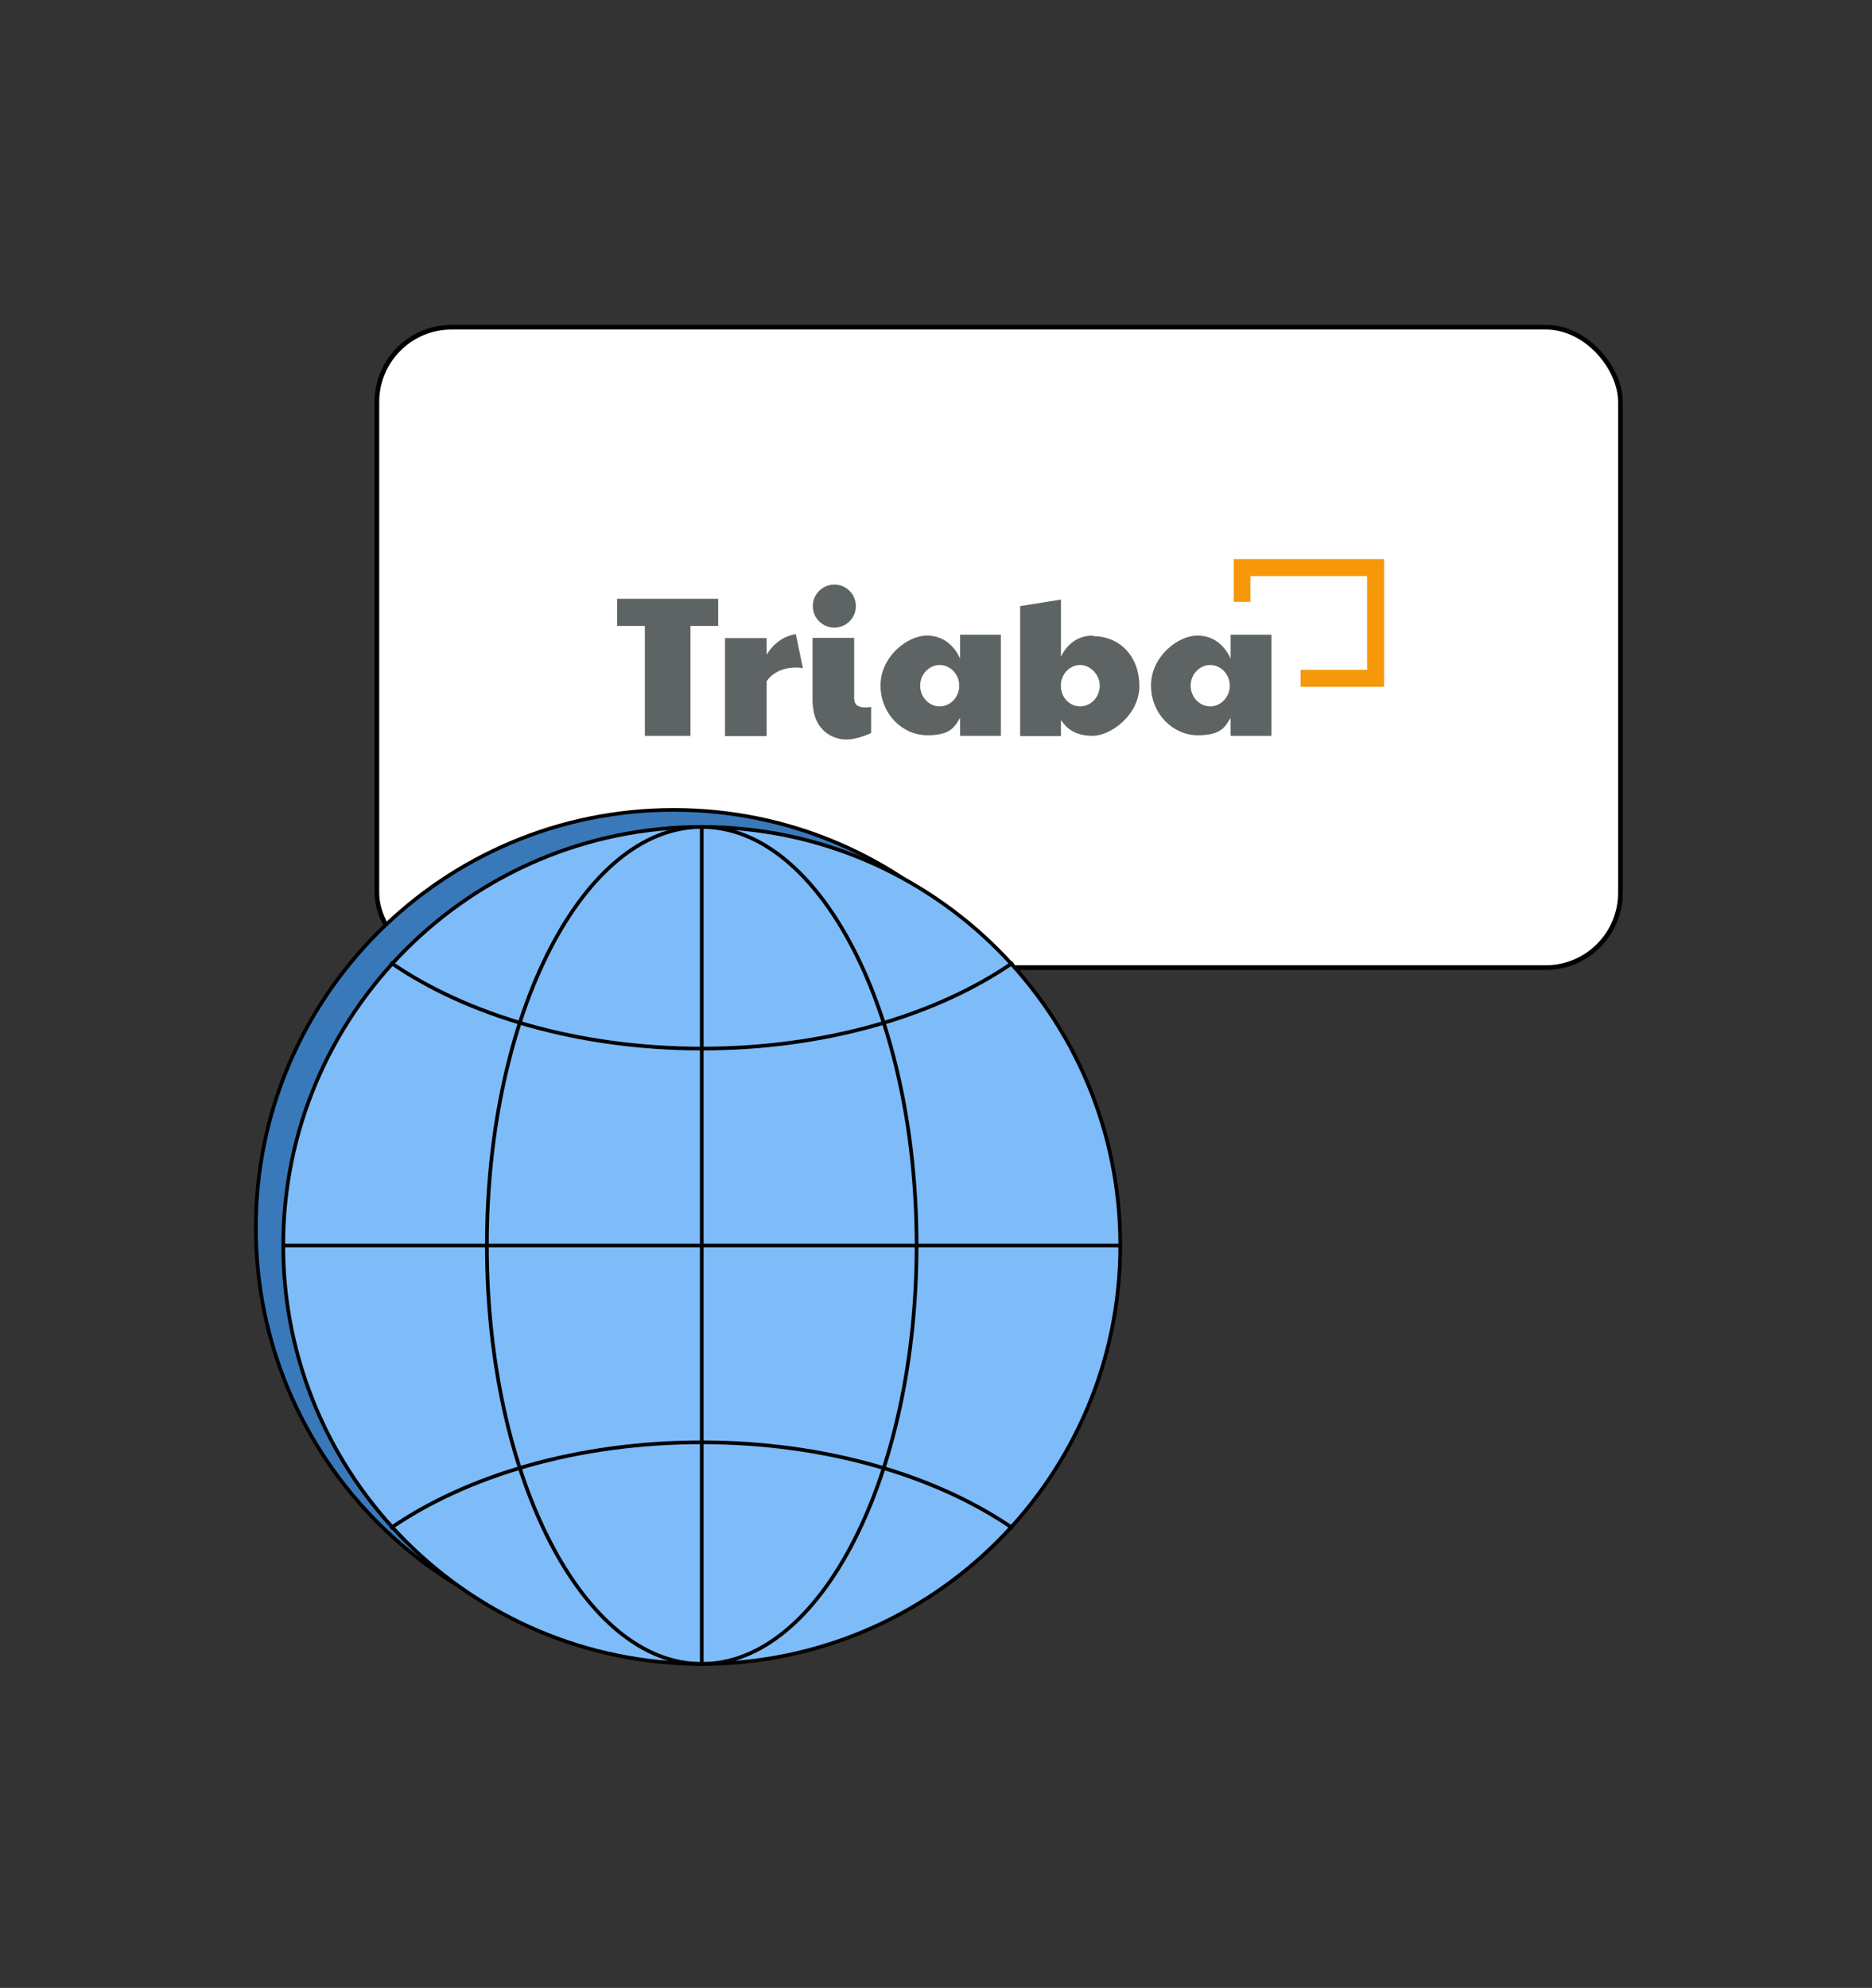 <svg xmlns="http://www.w3.org/2000/svg" width="452" height="480" fill="none" xmlns:v="https://vecta.io/nano"><rect width="100%" height="100%" fill="#333333" stroke="none"/><style><![CDATA[.B{stroke:#000}.C{stroke-width:.889}.D{stroke-miterlimit:10}]]></style><mask id="A" maskUnits="userSpaceOnUse" x="0" y="0" width="452" height="480" mask-type="alpha"><path fill="#d9d9d9" d="M.444 0H452v480H.444z"/></mask><g mask="url(#A)"><rect x="91" y="79" width="300.257" height="154.643" rx="18.061" fill="#fff" stroke-width="1.129" stroke-linejoin="round" class="B"/><path d="M149 151.14h6.702v26.535h11.011V151.14h6.702v-6.566H149v6.566zm82.82 7.865c-.889-1.984-3.214-5.54-8.001-5.54s-11.216 5.129-11.216 12.037 5.334 12.036 11.284 12.036 6.634-2.257 7.933-4.172v4.309h9.848V153.26h-9.848v5.745zm-4.924 11.557c-2.599 0-4.719-2.256-4.719-4.992s2.12-4.992 4.719-4.992 4.719 2.256 4.719 4.992-2.12 4.992-4.719 4.992zm-25.441-19.012c2.872 0 5.198-2.325 5.198-5.198s-2.326-5.197-5.198-5.197-5.198 2.325-5.198 5.197 2.326 5.198 5.198 5.198zm-16.345 6.429v-3.899h-10.053v23.663h10.053v-13.267c3.077-4.309 8.754-3.146 8.754-3.146l-1.71-8.207c-3.761.616-5.881 3.078-6.976 4.856h-.068zm21.132 10.942v-14.909h-10.053v14.909c0 7.933 5.335 9.643 8.139 9.643s6.018-1.573 6.018-1.573v-6.292c-4.377.684-4.035-1.778-4.035-1.778h-.069zm90.891-15.661v5.745c-.889-1.984-3.215-5.54-8.002-5.54s-11.216 5.129-11.216 12.037 5.335 12.036 11.284 12.036 6.634-2.257 7.934-4.172v4.309h9.848V153.26h-9.848zm-4.924 17.302c-2.599 0-4.719-2.256-4.719-4.992s2.12-4.992 4.719-4.992 4.719 2.256 4.719 4.992-2.121 4.992-4.719 4.992zm-28.314-17.097c-4.445 0-6.702 3.009-7.728 5.061v-13.747l-9.848 1.573v31.391h9.848v-3.898c1.231 1.847 3.214 3.83 7.66 3.83s11.284-5.129 11.284-12.037-4.514-12.036-11.216-12.036v-.137zm-3.077 17.097c-2.462 0-4.446-1.983-4.651-4.513v-.958c.205-2.53 2.257-4.513 4.651-4.513s4.719 2.256 4.719 4.992-2.121 4.992-4.719 4.992z" fill="#5e6464"/><path d="M330.096 135H301.92h-4.035v4.103 6.224h4.035v-6.224h28.176v22.637h-16.071v4.104h16.071 4.104v-4.104-22.637V135h-4.104z" fill="#f7980b"/><path d="M162.667 397.333c55.719 0 100.889-45.169 100.889-100.888s-45.17-100.889-100.889-100.889S61.778 240.725 61.778 296.445s45.169 100.888 100.889 100.888z" fill="#3979ba" class="B C D"/><path d="M169.438 401.778c55.811 0 101.054-45.243 101.054-101.053s-45.243-101.054-101.054-101.054S68.385 244.914 68.385 300.725s45.243 101.053 101.053 101.053z" fill="#7ebbf9" class="B C D"/><path d="M169.438 401.778c28.65 0 51.875-45.243 51.875-101.053s-23.225-101.054-51.875-101.054-51.876 45.243-51.876 101.054 23.225 101.053 51.876 101.053z" class="B C D"/><path d="M68.385 300.724h202.107m-25.873-68.311c-18.493 12.757-45.309 20.777-75.143 20.777s-56.726-8.039-75.219-20.815m0 136.66c18.493-12.757 45.308-20.777 75.143-20.777s56.726 8.039 75.219 20.814" class="B C D"/><path d="M169.438 199.671V401.778" class="B C D"/></g></svg>